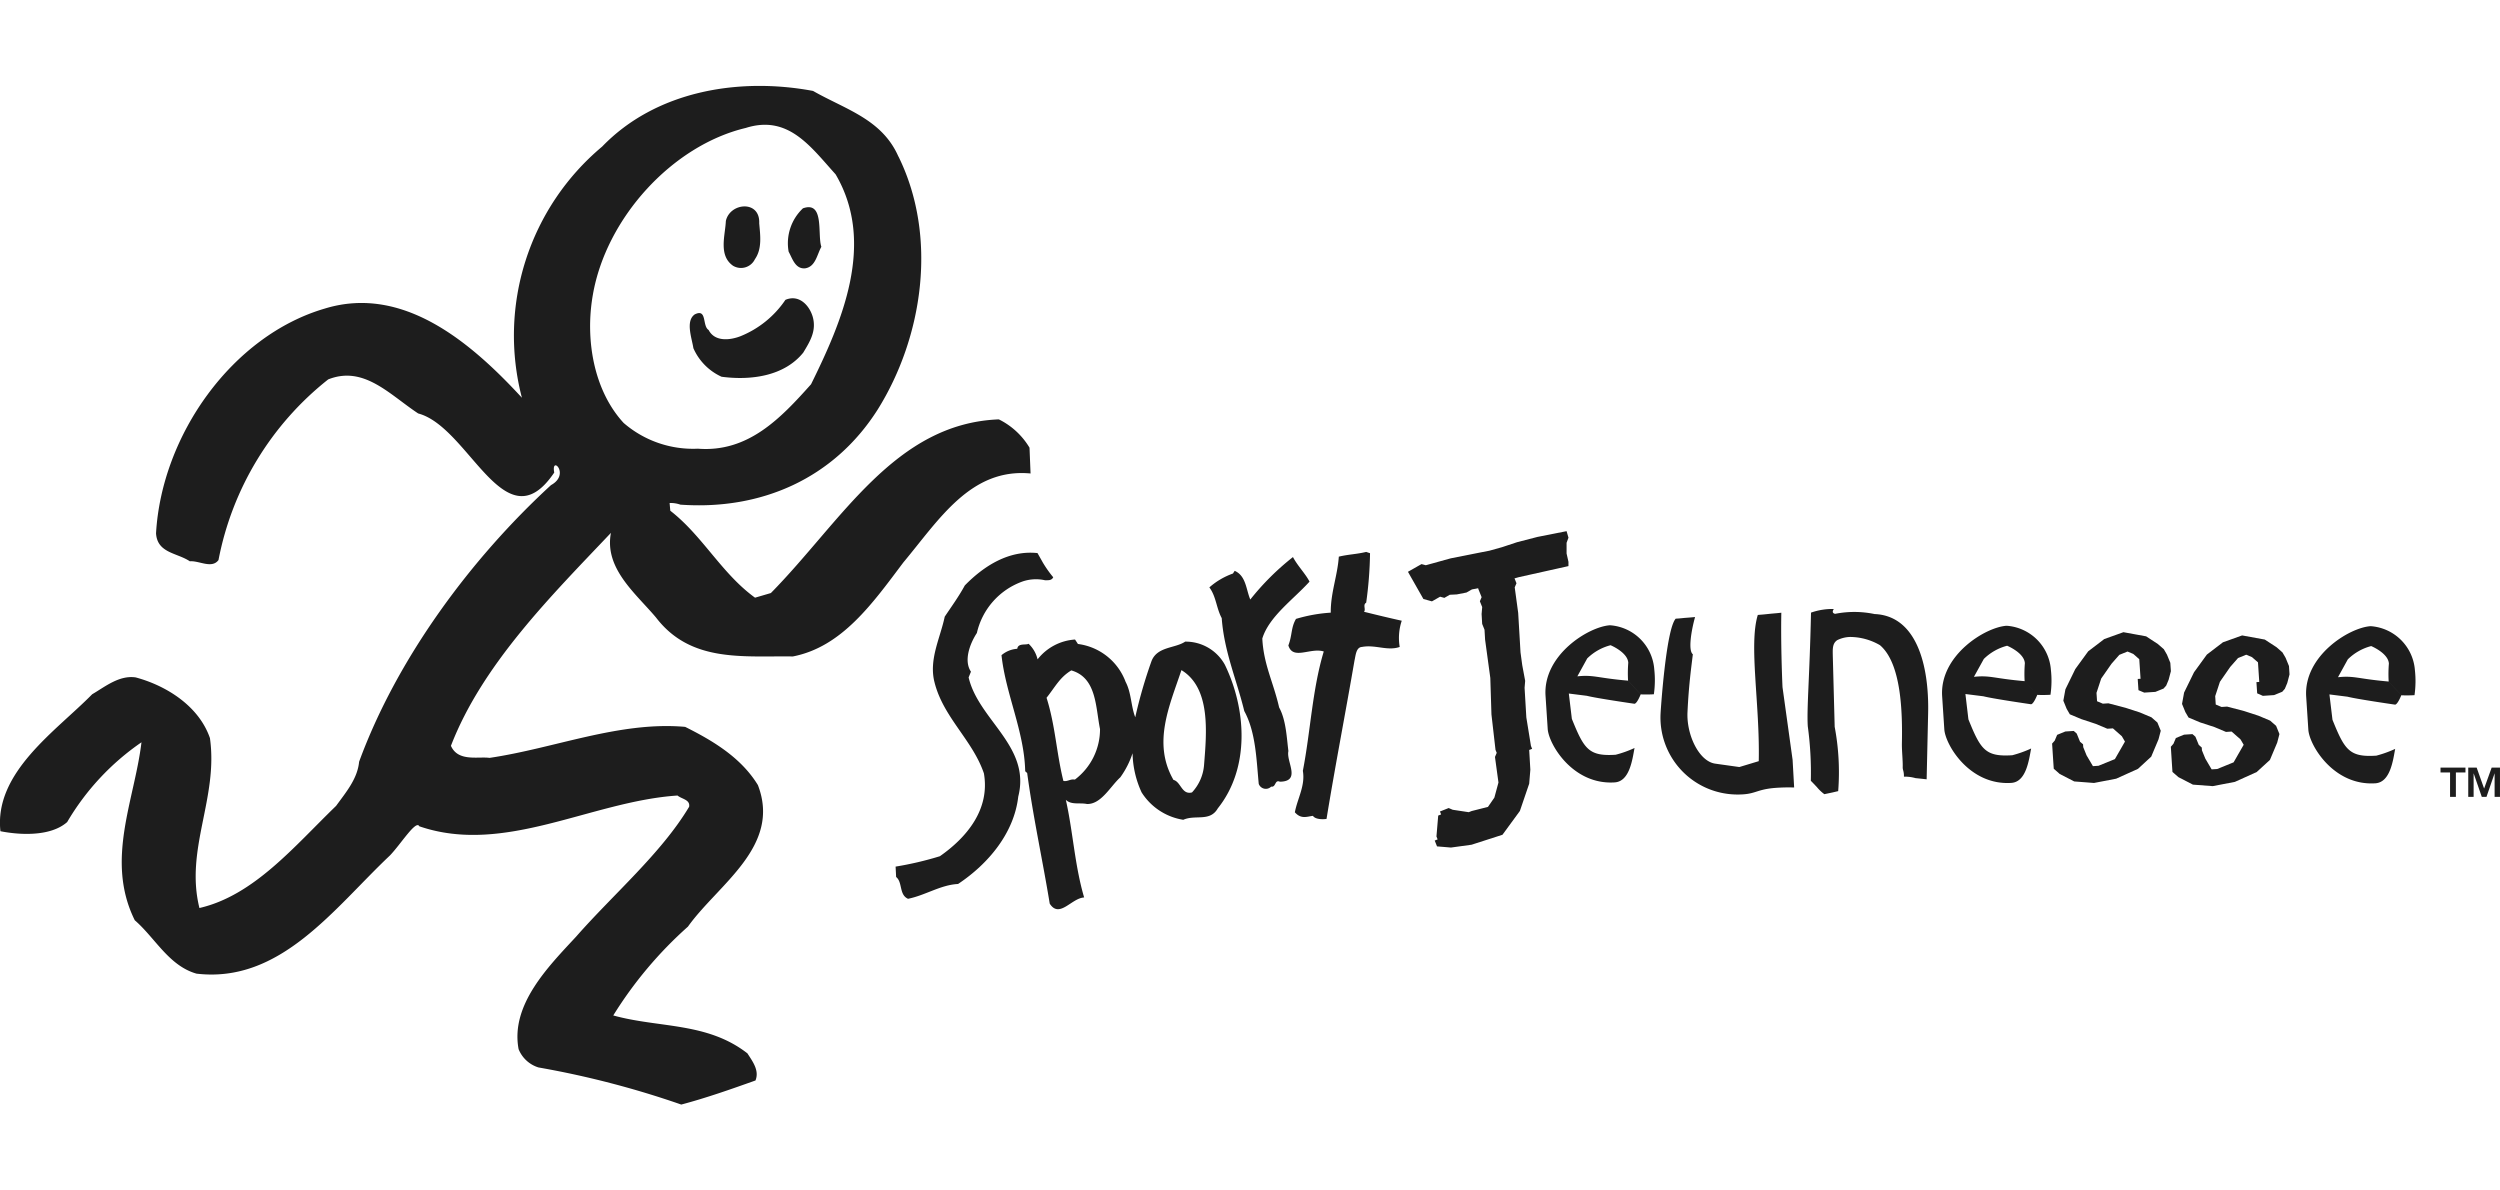 <svg viewBox="0 0 264.868 107.923" height="60" width="126" xmlns="http://www.w3.org/2000/svg" xmlns:xlink="http://www.w3.org/1999/xlink">
  <g transform="translate(-6674 2556)" data-name="Group 2217" id="Group_2217">
    <g transform="translate(6656.694 -2569.646)" data-name="Group 2216" id="Group_2216">
      <path fill="#1D1D1D" d="M97.742,28.193c.122,1.361.308,2.717-.455,3.813a1.637,1.637,0,0,1-2.328.687c-1.555-1.1-.815-3.218-.751-4.733.422-1.958,3.644-2.245,3.534.233Z" data-name="Path 622" id="Path_622"></path>
      <path fill="#1D1D1D" d="M104.328,30.693c-.459.8-.606,2.111-1.719,2.279-1.051.093-1.351-1.046-1.749-1.763a5.081,5.081,0,0,1,1.515-4.593c2.313-.825,1.51,2.813,1.953,4.077Z" data-name="Path 623" id="Path_623"></path>
      <path fill="#1D1D1D" d="M103.393,38.045c.465,1.536-.291,2.7-.985,3.859-2.029,2.511-5.57,2.963-8.654,2.555a5.944,5.944,0,0,1-2.986-3.027c-.165-1.081-.855-2.874.143-3.578,1.333-.667.774,1.233,1.473,1.652.641,1.246,2.219,1.106,3.374.659a10.476,10.476,0,0,0,4.761-3.853c1.407-.6,2.5.531,2.874,1.733Z" data-name="Path 624" id="Path_624"></path>
      <path fill="#1D1D1D" d="M112.493,21.119c4.209,8.542,2.571,19.178-2.189,26.8-4.651,7.341-12.371,10.7-20.913,10.091a3.092,3.092,0,0,0-1.142-.174l.073.819C91.739,61.3,93.754,65.3,97.3,67.867l1.678-.492c7.478-7.594,13.118-17.969,24.152-18.4a7.823,7.823,0,0,1,3.25,3l.111,2.733c-6.353-.6-9.7,4.91-13.48,9.429-3.261,4.336-6.5,8.944-11.708,9.958-5.247-.082-10.814.686-14.493-4.126-2.148-2.553-5.5-5.2-4.777-8.97C75.792,67.59,68.42,74.9,65.081,83.561c.749,1.713,2.882,1.112,4.092,1.278,6.936-1.026,13.774-3.9,20.724-3.285,2.913,1.455,5.925,3.245,7.708,6.171,2.5,6.5-4.23,10.524-7.413,14.992a42.749,42.749,0,0,0-7.913,9.411c4.893,1.349,9.939.693,14.214,4.017.538.844,1.287,1.805.854,2.872-2.573.915-5.143,1.829-7.863,2.552a97.233,97.233,0,0,0-15.134-3.934,3.326,3.326,0,0,1-2.1-1.937c-.885-4.721,3.195-8.788,6.1-11.926,3.912-4.461,9.027-8.828,11.968-13.753.132-.766-.8-.818-1.231-1.192-9.16.61-18.331,6.363-27.358,3.259-.345-.715-1.955,1.889-3.107,3.088-5.932,5.6-11.588,13.581-20.5,12.524-2.928-.837-4.383-3.793-6.539-5.658-3.153-6.371-.01-12.753.711-18.852a26.575,26.575,0,0,0-7.87,8.449c-1.72,1.526-4.914,1.4-7.073.972C16.668,86.364,23.24,82,27.07,78.1c1.385-.811,2.867-2.04,4.614-1.786,3.259.877,6.7,3.041,7.865,6.432.9,6.366-2.666,11.759-1.114,18,5.78-1.337,10.026-6.516,14.481-10.823,1.064-1.464,2.266-2.876,2.437-4.674,4-10.916,11.811-21.486,20.33-29.308,2.086-1.144-.023-3.219.344-1.334-5.211,7.734-8.983-4.82-14.413-6.257-3.03-1.995-5.759-5.111-9.538-3.608A32.114,32.114,0,0,0,40.455,63.88c-.711.954-2.053.044-3.037.131-1.342-.907-3.459-.855-3.58-2.971.6-10.408,8.078-20.948,17.9-23.811C60,34.71,67.172,40.791,72.6,46.683a26.107,26.107,0,0,1,8.5-26.606c5.642-5.853,14.391-7.387,22.344-5.9,3.425,1.958,7.3,2.983,9.041,6.942ZM96.315,18.1c-7.793,1.86-14.8,9.547-16.2,17.693-.834,4.739.108,10.14,3.264,13.56a11.237,11.237,0,0,0,7.868,2.728c5.342.417,8.795-3.25,11.988-6.827,3.258-6.6,6.891-14.944,2.6-22.242-2.646-2.919-5.006-6.342-9.519-4.912Z" data-name="Path 625" id="Path_625"></path>
      <g data-name="Group 2215" id="Group_2215">
        <path fill="#1D1D1D" d="M127.742,64.059a12,12,0,0,0,1.151,1.645c-.18.365-.541.305-.856.319a4.4,4.4,0,0,0-2.366.117,7.574,7.574,0,0,0-4.868,5.466c-.772,1.181-1.4,2.955-.627,4.1l-.248.607c1.06,4.536,6.615,7.3,5.259,12.628-.44,3.859-3.165,7.122-6.378,9.258-1.857.094-3.463,1.2-5.3,1.569-.969-.428-.559-1.753-1.262-2.31l-.055-1.1a34.816,34.816,0,0,0,4.692-1.1c2.865-2,5.328-4.976,4.664-8.779-1.206-3.536-4.289-5.916-5.227-9.625-.634-2.421.6-4.7,1.076-6.975.737-1.1,1.512-2.171,2.129-3.31,2.032-2.078,4.676-3.752,7.7-3.427l.521.921Z" data-name="Path 626" id="Path_626"></path>
        <path fill="#1D1D1D" d="M162.457,63.157a41.421,41.421,0,0,1-.408,5.241c-.386.217-.006.712-.231.962,1.323.329,2.684.657,4,.948a5.721,5.721,0,0,0-.217,2.777c-1.285.459-2.586-.268-3.994,0-.634.032-.668.9-.8,1.463-.98,5.706-2.021,11.018-2.959,16.758-.394.06-1.185.061-1.44-.324-.63.071-1.247.38-1.916-.378.28-1.477,1.122-2.824.848-4.392.817-4.193.993-8.591,2.215-12.646-1.406-.444-3.275.955-3.75-.643.422-1.092.262-1.875.809-2.809a16.308,16.308,0,0,1,3.683-.661c-.023-2.1.716-3.911.853-5.934,1.056-.25,1.846-.249,2.9-.5l.4.135Z" data-name="Path 627" id="Path_627"></path>
        <path fill="#1D1D1D" d="M156.044,66.168c-1.724,1.9-4.284,3.694-5,6.022.137,2.763,1.18,4.648,1.783,7.308.743,1.346.8,3.241.982,4.616-.257,1.119,1.391,3.214-.9,3.249-.566-.25-.4.615-.926.521a.8.8,0,0,1-1.317-.29c-.248-2.6-.312-5.483-1.532-7.716-.795-3.281-2.134-6.3-2.389-9.848-.566-1.037-.59-2.3-1.311-3.253a7.638,7.638,0,0,1,2.5-1.47l.183-.285c1.213.532,1.207,1.995,1.654,3.04a27.369,27.369,0,0,1,4.521-4.5c.482.925,1.315,1.752,1.752,2.6Z" data-name="Path 628" id="Path_628"></path>
        <path fill="#1D1D1D" d="M131.5,72.77a6.237,6.237,0,0,1,5.062,4.017c.613,1.159.566,2.583,1.021,3.748A50.615,50.615,0,0,1,139.3,74.6c.593-1.573,2.5-1.352,3.572-2.077a4.737,4.737,0,0,1,4.2,2.439c2.291,4.712,2.681,10.939-.743,15.225-.838,1.464-2.383.633-3.658,1.212a6.4,6.4,0,0,1-4.416-2.907,10.363,10.363,0,0,1-.957-4.143A9.341,9.341,0,0,1,136,86.9c-1.057.962-2.029,2.87-3.535,2.825-.76-.16-1.654.124-2.236-.441.763,3.4.939,6.952,1.939,10.344-1.34.065-2.617,2.267-3.646.654-.741-4.549-1.76-9.164-2.389-13.839l-.209-.186c-.092-4.229-2.067-8.162-2.511-12.3a2.877,2.877,0,0,1,1.668-.676c.085-.636.933-.362,1.2-.533a3.305,3.305,0,0,1,.953,1.652,5.493,5.493,0,0,1,3.969-2.1l.3.459Zm-.69,2.8c-1.231.733-1.732,1.787-2.625,2.9.937,2.958,1.044,5.843,1.784,8.81.439.1.741-.234,1.219-.141a6.676,6.676,0,0,0,2.662-5.353c-.476-2.348-.353-5.44-3.04-6.214Zm11.664-.03c-1.239,3.739-3.1,7.711-.844,11.631.8.2.871,1.617,1.965,1.327a4.8,4.8,0,0,0,1.278-2.914c.266-3.376.74-8.144-2.4-10.044Z" data-name="Path 629" id="Path_629"></path>
        <path fill-rule="evenodd" fill="#1D1D1D" d="M175.752,84l-.431-3.757L175.2,76.37l-.553-4.062-.061-1.047-.248-.616-.061-1.046.063-.738-.246-.614.185-.434-.123-.307-.248-.614.186-.433.183-.43.311-.123,1.23-.491,1.229-.492.308-.123.125.306.123.31.246.614.123.309-.186.431.367,2.708.186,3.138.061,1.045.184,1.358.309,1.66-.062.737.186,3.139.489,3.017.124.31L179.32,84l.122,2.092-.122,1.478-.986,2.892-1.846,2.523-3.271,1.054-2.185.3-.738-.062-.74-.061-.123-.31h0l-.122-.307.309-.124-.124-.306.186-2.218.309-.122-.125-.309.311-.123h0l.612-.244.433.184,1.693.256.307-.121,1.731-.44.679-.984.433-1.6-.369-2.708.185-.434-.122-.3Z" data-name="Path 630" id="Path_630"></path>
        <path stroke-width="0px" stroke-linejoin="round" stroke-linecap="round" stroke="#1A1818" fill="#1D1D1D" d="M215.891,69.6c4.453.168,5.81,5.379,5.695,10.5l-.158,7.01c-.594-.067-.914-.1-1.166-.123a4.215,4.215,0,0,0-1.239-.159c.008-.614-.14-.677-.129-1.022.018-.706-.1-1.726-.087-2.49.064-3.208-.034-8.474-2.327-10.419a6.365,6.365,0,0,0-3.189-.869,3.29,3.29,0,0,0-1.328.334c-.545.358-.486.984-.477,1.674l.2,7.517a25.877,25.877,0,0,1,.371,6.808l-.612.144-.855.179a4.335,4.335,0,0,1-.785-.745c-.215-.228-.438-.465-.647-.673a36.657,36.657,0,0,0-.322-5.771c-.121-1.872.191-5.158.342-12.046a6.828,6.828,0,0,1,2.418-.384s-.328.411.136.513a10.486,10.486,0,0,1,4.163.019Z" data-name="Path 631" id="Path_631"></path>
        <path stroke-width="0px" stroke-linejoin="round" stroke-linecap="round" stroke="#1A1818" fill="#1D1D1D" d="M206.033,69.458c-.06,2.982.061,6.519.125,7.893,0,0,1.065,7.659,1.069,7.7l.164,2.926a18.949,18.949,0,0,0-2.131.053c-2.014.186-1.975.727-4.024.689a8.161,8.161,0,0,1-7.994-8.65c0-.05.557-8.831,1.6-9.978l.363-.025.588-.057.648-.05.452-.042c-.426,1.533-.737,3.565-.235,3.943-.152,1.313-.426,3.132-.566,6.121-.123,2.414,1.226,5.229,2.939,5.469l2.553.359,2.057-.622c.132-6.049-1.071-12.327-.1-15.492l.662-.056.734-.076.668-.059.426-.044Z" data-name="Path 632" id="Path_632"></path>
        <path fill-rule="evenodd" stroke-width="0px" stroke-linejoin="round" stroke-linecap="round" stroke="#1A1818" fill="#1D1D1D" d="M189.795,76.66a14.275,14.275,0,0,1,.021-1.906c-.072-1.108-1.875-1.851-1.875-1.851a5.471,5.471,0,0,0-2.474,1.4L184.422,76.2c1.749-.182,2.074.173,5.373.458l1.338,1.448s-.379.979-.662,1c0,0-4.051-.587-5.036-.843l-1.916-.241.321,2.685c1.293,3.2,1.785,3.984,4.64,3.8a11.58,11.58,0,0,0,2-.716c-.233,1.24-.52,3.542-2.1,3.645-4.431.292-7-4.04-7.1-5.679l-.229-3.495c-.282-4.316,4.553-7.323,6.827-7.473a5.054,5.054,0,0,1,4.693,4.667,10.507,10.507,0,0,1-.043,2.644,13.685,13.685,0,0,1-1.394.011l-1.338-1.448Z" data-name="Path 633" id="Path_633"></path>
        <path fill-rule="evenodd" stroke-width="0px" stroke-linejoin="round" stroke-linecap="round" stroke="#1A1818" fill="#1D1D1D" d="M231.81,76.714a14.124,14.124,0,0,1,.024-1.907c-.072-1.11-1.879-1.849-1.879-1.849a5.486,5.486,0,0,0-2.469,1.4l-1.047,1.894c1.748-.182,2.077.173,5.371.458l1.34,1.448s-.381.98-.662,1c0,0-4.051-.586-5.035-.843l-1.916-.241.318,2.686c1.295,3.2,1.788,3.983,4.645,3.8a11.855,11.855,0,0,0,2-.716c-.238,1.242-.523,3.543-2.1,3.645-4.429.29-6.994-4.04-7.1-5.679l-.229-3.494c-.283-4.316,4.555-7.326,6.828-7.474a5.056,5.056,0,0,1,4.694,4.67,10.294,10.294,0,0,1-.045,2.64,13.179,13.179,0,0,1-1.393.012l-1.34-1.448Z" data-name="Path 634" id="Path_634"></path>
        <path fill-rule="evenodd" fill="#1D1D1D" d="M237.826,80.736l-1.227-.514-.334-.573-.354-.867.219-1.206,1.049-2.15,1.363-1.873,1.7-1.3,2.035-.73,1.205.22,1.2.219,1.242.813.635.553.33.573.357.867.059.89-.24.907-.254.611-.279.317-.869.354-1.184.076-.609-.257-.059-.888-.019-.3.3-.021-.078-1.185-.059-.888-.631-.556-.613-.257-.871.354-.828.946-1.088,1.56-.5,1.519.059.889.613.258.59-.038,1.818.476,1.52.493,1.223.516.631.553.355.87-.238.905-.773,1.837L243.82,86l-2.311,1.044-2.35.452-2.094-.161-1.539-.792-.631-.555-.059-.887-.115-1.777.277-.313.258-.613.867-.355.891-.058.314.277.354.869L238,83.4l.019.3.352.872.338.572.336.571.59-.039.869-.354.869-.354.533-.927.533-.93-.332-.569-.945-.831-.3.021-.293.017-1.227-.514-1.516-.5Z" data-name="Path 635" id="Path_635"></path>
        <path fill-rule="evenodd" fill="#1D1D1D" d="M250.4,81.078l-1.225-.515-.334-.572-.355-.869.219-1.206,1.051-2.148,1.361-1.874,1.7-1.3,2.035-.729,1.2.219,1.2.219,1.244.81.631.554.334.575.355.867.057.889-.238.906-.256.612-.275.317-.869.354-1.187.079L256.447,78l-.059-.887-.02-.3.3-.02-.078-1.185-.057-.889-.633-.552-.613-.26-.869.355-.83.946L252.5,76.778l-.5,1.519.057.888.613.26.59-.04,1.818.477,1.518.494,1.223.516.633.552.353.869-.236.908-.773,1.836-1.4,1.281-2.309,1.043-2.348.451-2.1-.159-1.535-.793-.633-.553-.059-.888L247.3,83.66l.277-.316.258-.611.867-.354.889-.058.314.275.357.87.314.275.02.3.354.869.336.573.336.573.59-.039.871-.354.869-.354.531-.929.535-.929-.336-.572-.945-.83-.3.02-.293.02-1.225-.516-1.518-.494Z" data-name="Path 636" id="Path_636"></path>
        <path fill-rule="evenodd" stroke-width="0px" stroke-linejoin="round" stroke-linecap="round" stroke="#1A1818" fill="#1D1D1D" d="M270.379,76.75a13.949,13.949,0,0,1,.023-1.906c-.074-1.109-1.877-1.851-1.877-1.851a5.5,5.5,0,0,0-2.474,1.407l-1.043,1.894c1.748-.183,2.074.171,5.371.456l1.34,1.449s-.379.976-.662,1c0,0-4.053-.586-5.038-.841l-1.916-.242.323,2.688c1.293,3.2,1.787,3.984,4.642,3.8a11.916,11.916,0,0,0,2-.718c-.232,1.242-.523,3.542-2.1,3.646-4.43.29-6.994-4.04-7.1-5.679l-.228-3.494c-.283-4.316,4.554-7.326,6.828-7.474a5.055,5.055,0,0,1,4.691,4.667,10.5,10.5,0,0,1-.043,2.643,13.485,13.485,0,0,1-1.392.012l-1.34-1.449Z" data-name="Path 637" id="Path_637"></path>
        <path fill-rule="evenodd" fill="#1D1D1D" d="M279.7,85.868l.791,2.222.8-2.222h.881v3.1h-.569v-2.5l-.859,2.5h-.5l-.865-2.5v2.5h-.569v-3.1Zm-3.828.519v-.519h2.643v.519H277.5v2.582h-.617V86.387Z" data-name="Path 638" id="Path_638"></path>
        <path fill-rule="evenodd" fill="#1D1D1D" d="M183.479,64.521l-5.25,1.17-3.95,1.1-1.027.2-.576.33-1.028.2-.739.037-.576.329-.452-.123-.288.164-.576.329-.453-.126-.451-.124-.164-.289-.655-1.152-.655-1.152-.163-.289.286-.163.289-.164.576-.328.288-.161.452.121L171,63.7l3.085-.612,1.025-.2,1.318-.368,1.605-.531,2.162-.559,3.086-.611.2.69-.2.542v1.133l.2.889Z" data-name="Path 639" id="Path_639"></path>
      </g>
    </g>
  </g>
</svg>